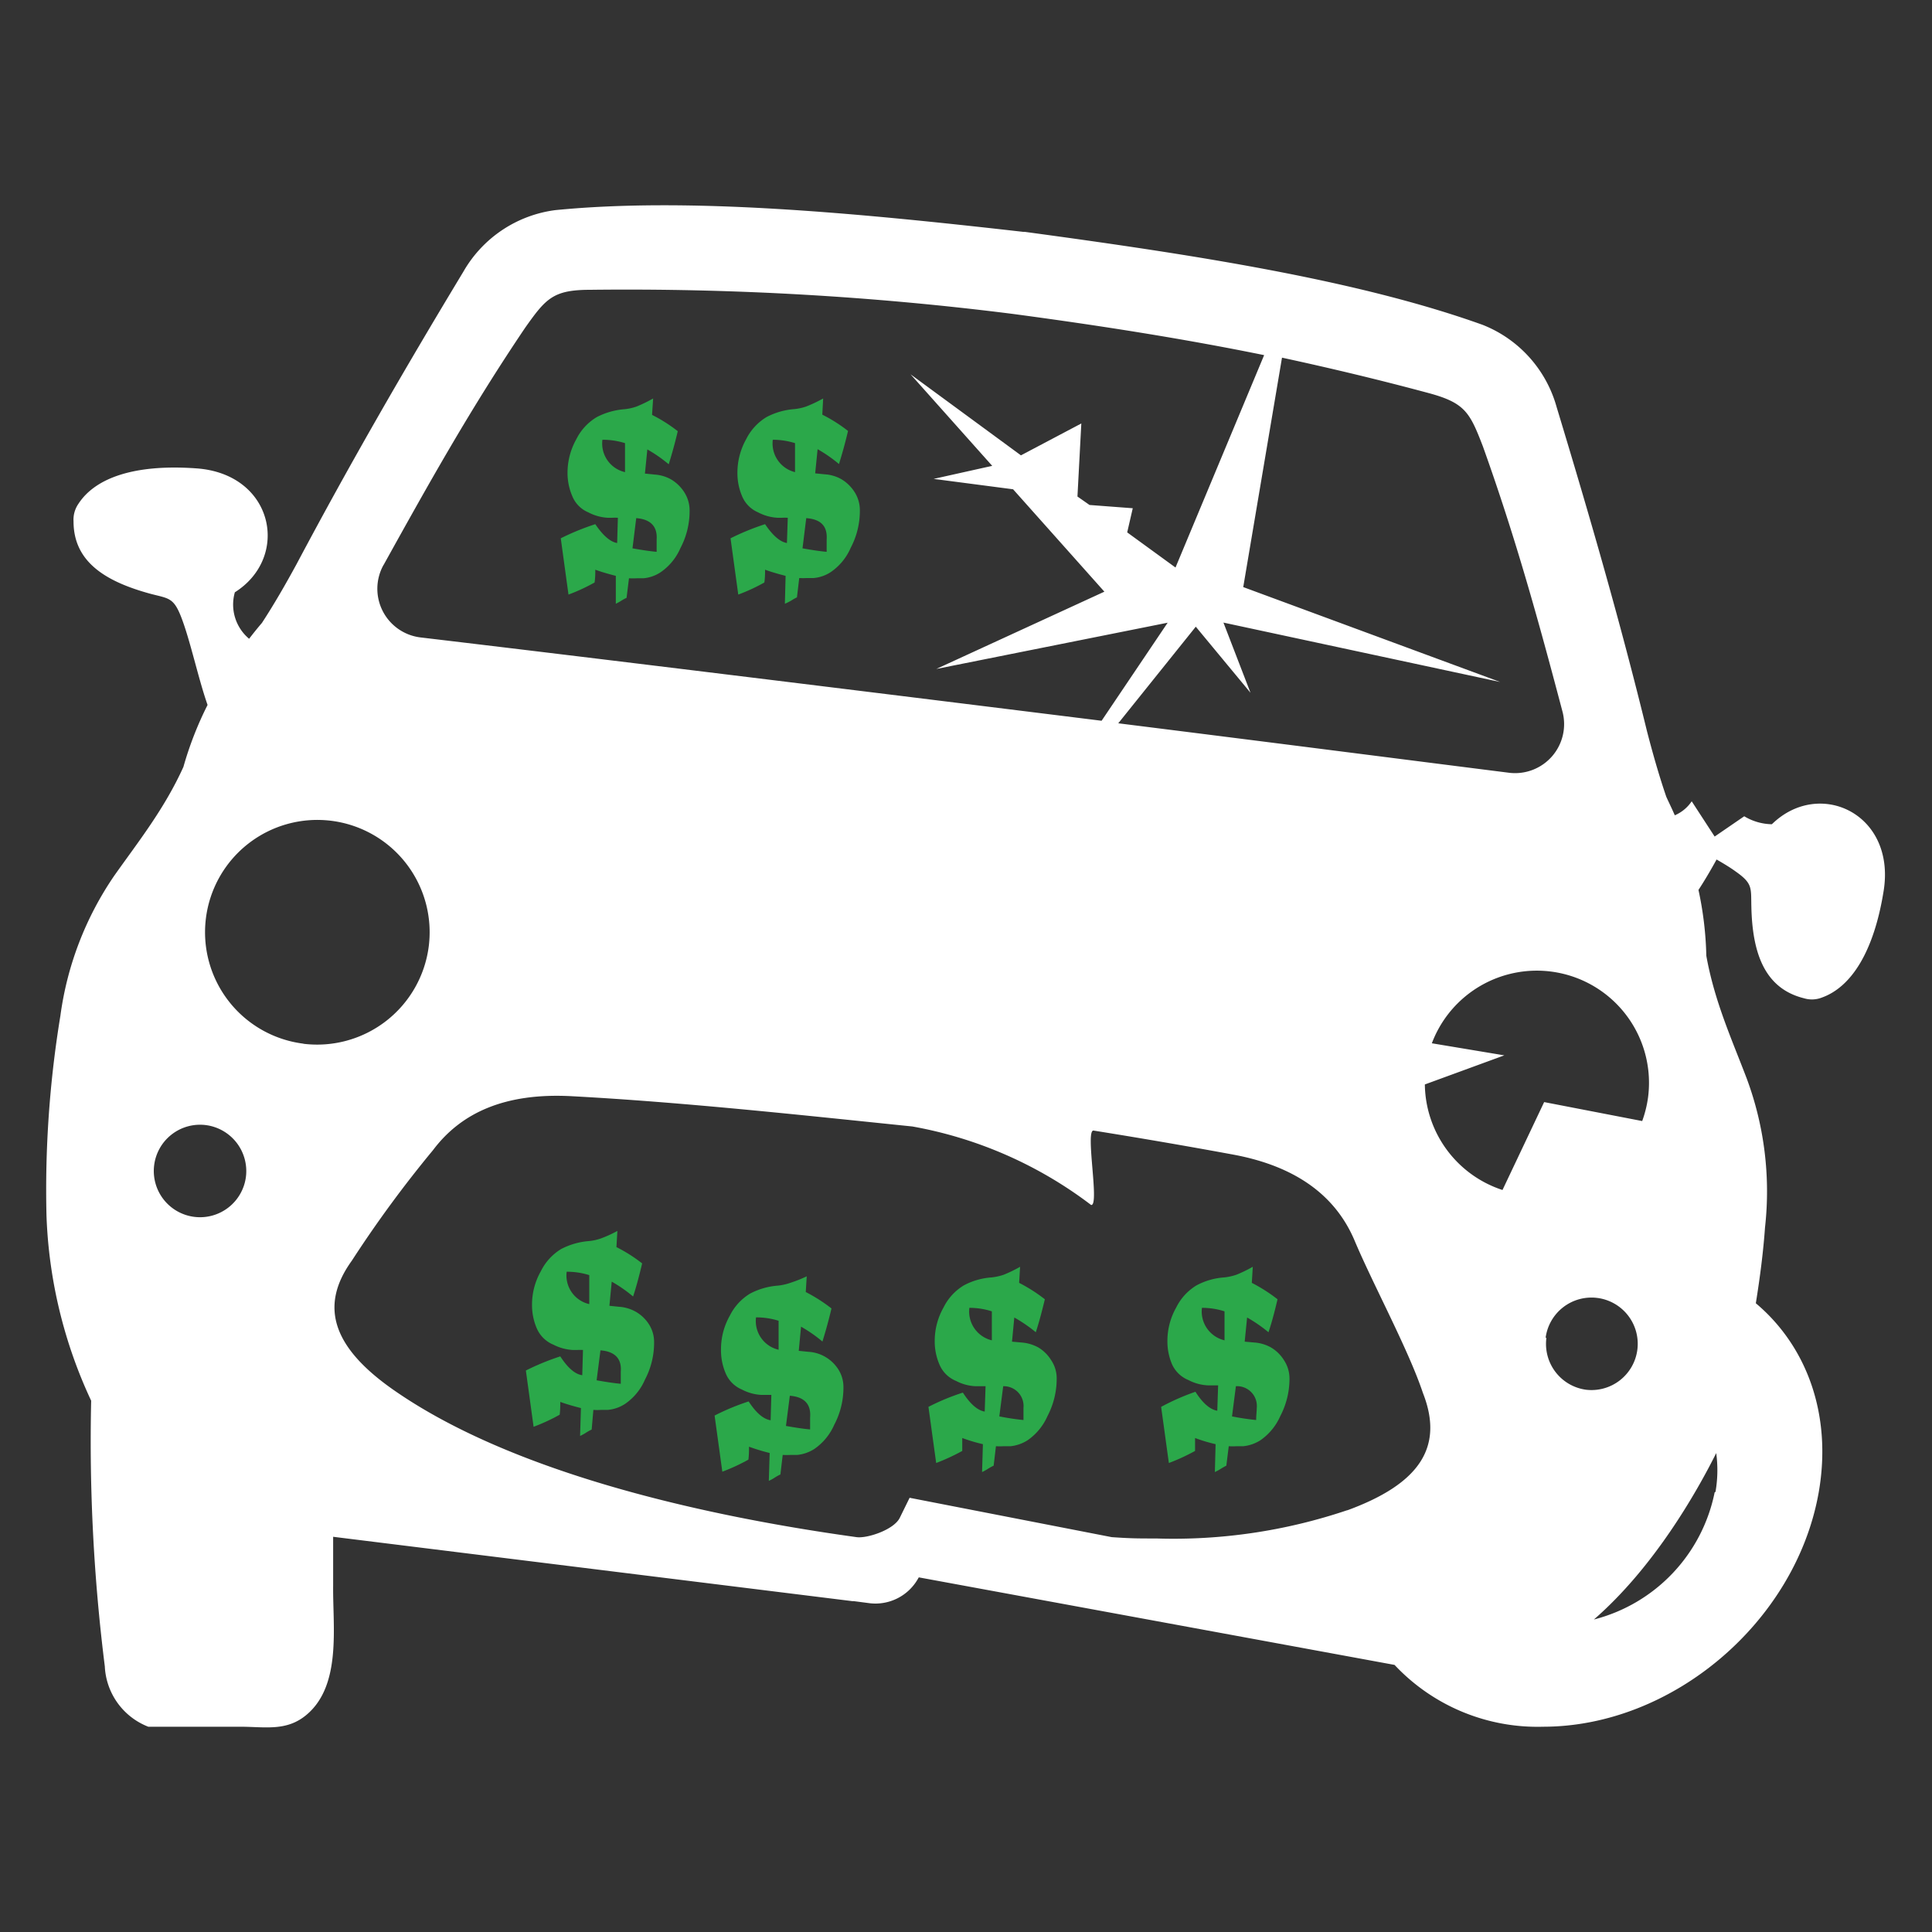 <svg id="Layer_1" data-name="Layer 1" xmlns="http://www.w3.org/2000/svg" viewBox="0 0 160 160"><rect x="0" y="0" width="160" height="160" fill="#333333" stroke="none"/><defs><style>.cls-1{fill:#fff;}.cls-2{fill:#2ba84a;}</style></defs><path class="cls-1" d="M146.74,68.26a4.58,4.58,0,0,1-2.29-.66L142,69.28l-1.9-2.92a3.21,3.21,0,0,1-1.4,1.16c-.22-.51-.46-1-.7-1.52-.61-1.78-1.12-3.58-1.6-5.43-2.22-9.08-4.69-17.63-7.49-26.87a10.27,10.27,0,0,0-6.13-6.8c-10.37-3.72-23.94-5.81-37.92-7.7h-.13C70.66,17.6,57,16.32,46,17.4a10.3,10.3,0,0,0-7.62,5.09c-5,8.28-9.45,16-13.82,24.23-.91,1.67-1.85,3.31-2.87,4.87-.37.43-.72.87-1.06,1.31a3.69,3.69,0,0,1-1.18-3.85c4.61-2.91,3.23-9.8-3.17-10.26-5.09-.37-8.38.76-9.79,2.94a2.31,2.31,0,0,0-.4,1.45c0,3.39,2.71,5,6.39,6,1.49.39,1.89.3,2.52,1.91.75,1.92,1.43,5.14,2.19,7.29a28.7,28.7,0,0,0-2,5.13c-1.58,3.49-3.74,6.2-5.72,9A26.86,26.86,0,0,0,5,84.13a88.87,88.87,0,0,0-1.15,16.54A39.36,39.36,0,0,0,7.55,116a149.42,149.42,0,0,0,1.13,22,5.65,5.65,0,0,0,3.6,5h7.6c2.07,0,3.86.41,5.52-1,2.9-2.45,2.15-7.29,2.19-10.65v-4.08l43,5.33h.12l1.3.17a4.05,4.05,0,0,0,4-2l.08-.14,39.4,7.25A16.23,16.23,0,0,0,127.79,143c10.72,0,20.94-8.69,22.83-19.42,1.12-6.43-1-12.11-5.21-15.65.35-2.17.62-4.28.76-6.27a26.83,26.83,0,0,0-1.52-12.36c-1.23-3.23-2.67-6.39-3.34-10.15a28.48,28.48,0,0,0-.65-5.45c.48-.73,1-1.61,1.5-2.52.59.34,1.14.67,1.59,1,1.42,1,1.25,1.35,1.29,2.9.08,3.79,1.06,6.77,4.35,7.59a2.27,2.27,0,0,0,1.5-.06c2.44-.88,4.31-3.82,5.11-8.86C157,67.36,150.64,64.44,146.74,68.26Zm-28.4-35.7c3,.81,3.39,1.62,4.46,4.39,2.71,7.56,4.6,14.41,6.59,21.95A4.06,4.06,0,0,1,125,64c-7.92-1-19.68-2.51-32.39-4.1l6.42-8,4.53,5.47-2.24-5.81,22.92,4.92-21.28-7.86,3.21-19C110.19,30.49,114.22,31.45,118.34,32.56ZM31.76,46.8C35.53,40,39,33.79,43.5,27.13,45.22,24.7,45.82,24,48.9,24a254.6,254.6,0,0,1,35,2h0c7.47,1,14.2,2.07,20.79,3.41L97.35,47l-4-2.91.46-2-3.58-.27-1-.7.32-6.05-5,2.64L75.41,31l6.76,7.58-4.85,1.08,6.58.86L91.46,49l-13.92,6.4L96.7,51.57l-5.47,8.12c-20.67-2.57-43.56-5.38-56.4-6.9a4.06,4.06,0,0,1-3.07-6ZM20.37,97.43A3.83,3.83,0,1,1,17,93.17,3.84,3.84,0,0,1,20.37,97.43Zm4.75-11a9.3,9.3,0,1,1,10.39-8.08A9.32,9.32,0,0,1,25.12,86.44Zm86.45,38.64a45,45,0,0,1-15.81,2.34c-1.57,0-2.06,0-3.69-.11l-16.74-3.26-.81,1.65c-.48,1-2.71,1.73-3.58,1.61-14-1.94-28.78-5.64-38.07-12-5.19-3.53-6.55-7-3.73-10.9a97.54,97.54,0,0,1,6.72-9.15c2.35-3.13,6-4.75,11.43-4.47,9.16.49,18.74,1.53,28.27,2.51h0a34.43,34.43,0,0,1,14.8,6.5c.73.12-.52-6.27.21-6.16,3.94.63,7.83,1.3,11.62,2,5.31,1,8.48,3.52,10,7.13s4.47,9.05,5.65,12.6C119.63,119.91,117.47,122.92,111.57,125.08ZM118,89.81l6.58-2.41-6-1a9.29,9.29,0,0,1,17.91,4.44,9.43,9.43,0,0,1-.49,2l-8.12-1.57-3.45,7.28A9.32,9.32,0,0,1,118,89.81Zm10,21a3.83,3.83,0,1,1,3.33,4.28A3.83,3.83,0,0,1,128.07,110.77Zm14,12.78a13.66,13.66,0,0,1-10,10.53c4.95-4.3,8.46-10.45,10.13-13.78A10.5,10.5,0,0,1,142.07,123.55Z"/><path class="cls-2" d="M54.09,33,54,34.36a12.57,12.57,0,0,1,2.13,1.35c-.27,1.14-.52,2-.75,2.74a11.66,11.66,0,0,0-1.77-1.23l-.2,2,.78.08a3.19,3.19,0,0,1,1.38.4,3.29,3.29,0,0,1,1.09,1.05,2.8,2.8,0,0,1,.45,1.54,6.55,6.55,0,0,1-.76,3.1,4.66,4.66,0,0,1-1.64,2,3.06,3.06,0,0,1-1.42.5h-.56a5.44,5.44,0,0,1-.64,0l-.2,1.62a3.63,3.63,0,0,0-.47.26A4.74,4.74,0,0,1,51,50L51,47.69c-.7-.18-1.27-.35-1.7-.51,0,.31,0,.66-.06,1.06a15.09,15.09,0,0,1-2.16,1l-.64-4.66a20.55,20.55,0,0,1,2.86-1.17c.64.95,1.25,1.47,1.81,1.56l.06-2.09a4.27,4.27,0,0,0-.48,0l-.35,0a3.91,3.91,0,0,1-1.62-.45,2.45,2.45,0,0,1-1.32-1.33A4.84,4.84,0,0,1,47,39.17a5.68,5.68,0,0,1,.72-2.78,4.42,4.42,0,0,1,1.69-1.84,5.92,5.92,0,0,1,2.3-.66,4.3,4.3,0,0,0,1-.22A11.44,11.44,0,0,0,54.09,33ZM51.76,39.1V36.7a6.09,6.09,0,0,0-1.87-.28A2.43,2.43,0,0,0,51.76,39.1Zm.93,3.81-.31,2.5c.77.14,1.45.24,2,.29,0-.4,0-.73,0-1C54.46,43.59,53.87,43,52.69,42.91Z"/><path class="cls-2" d="M68.17,33l-.07,1.34a12.57,12.57,0,0,1,2.13,1.35c-.27,1.14-.52,2-.75,2.74a11.66,11.66,0,0,0-1.77-1.23l-.2,2,.78.08a3.19,3.19,0,0,1,1.38.4,3.29,3.29,0,0,1,1.09,1.05,2.8,2.8,0,0,1,.45,1.54,6.55,6.55,0,0,1-.76,3.1,4.66,4.66,0,0,1-1.64,2,3.06,3.06,0,0,1-1.42.5h-.56a5.44,5.44,0,0,1-.64,0L66,49.47a3.69,3.69,0,0,0-.46.26A4.65,4.65,0,0,1,65,50l.06-2.31c-.7-.18-1.27-.35-1.7-.51,0,.31,0,.66-.06,1.06a15.09,15.09,0,0,1-2.16,1l-.64-4.66a20.55,20.55,0,0,1,2.86-1.17c.64.95,1.25,1.47,1.81,1.56l.07-2.09a4.44,4.44,0,0,0-.49,0l-.35,0a3.91,3.91,0,0,1-1.62-.45,2.49,2.49,0,0,1-1.32-1.33,4.84,4.84,0,0,1-.39-1.94,5.68,5.68,0,0,1,.72-2.78,4.48,4.48,0,0,1,1.69-1.84,5.92,5.92,0,0,1,2.3-.66,4.3,4.3,0,0,0,1-.22A11.44,11.44,0,0,0,68.17,33ZM65.84,39.1V36.7A6.09,6.09,0,0,0,64,36.42,2.44,2.44,0,0,0,65.84,39.1Zm.93,3.81-.31,2.5c.77.14,1.45.24,2,.29,0-.4,0-.73,0-1C68.54,43.59,68,43,66.77,42.91Z"/><path class="cls-2" d="M51.13,101.94l-.08,1.34a12.57,12.57,0,0,1,2.13,1.35c-.27,1.14-.52,2.05-.75,2.74a11.66,11.66,0,0,0-1.77-1.23l-.19,2,.78.08a3.27,3.27,0,0,1,1.38.4,3.17,3.17,0,0,1,1.08,1,2.73,2.73,0,0,1,.46,1.54,6.55,6.55,0,0,1-.76,3.1,4.66,4.66,0,0,1-1.64,2,3.09,3.09,0,0,1-1.42.5h-.57a3.85,3.85,0,0,1-.64,0L49,118.39a3.63,3.63,0,0,0-.47.26,3.83,3.83,0,0,1-.49.27l.07-2.31c-.71-.18-1.27-.35-1.71-.51,0,.31,0,.66-.05,1.06a15.61,15.61,0,0,1-2.16,1l-.64-4.66a20.39,20.39,0,0,1,2.85-1.17c.65,1,1.25,1.48,1.82,1.56l.06-2.09a4.44,4.44,0,0,0-.49,0l-.35,0a4,4,0,0,1-1.61-.44A2.56,2.56,0,0,1,44.45,110a4.84,4.84,0,0,1-.39-1.94,5.58,5.58,0,0,1,.73-2.78,4.47,4.47,0,0,1,1.68-1.84,6,6,0,0,1,2.3-.66,4.09,4.09,0,0,0,1-.22A9.91,9.91,0,0,0,51.13,101.94ZM48.8,108v-2.4a6.14,6.14,0,0,0-1.87-.28A2.43,2.43,0,0,0,48.8,108Zm.93,3.81-.32,2.5c.78.14,1.46.24,2,.29,0-.4,0-.73,0-1C51.5,112.51,50.91,111.92,49.73,111.83Z"/><path class="cls-2" d="M103.75,104.91l-.08,1.33a13.38,13.38,0,0,1,2.13,1.36q-.4,1.71-.75,2.73a12.15,12.15,0,0,0-1.77-1.22l-.2,2,.79.07a3.33,3.33,0,0,1,1.37.4,3.14,3.14,0,0,1,1.09,1.06,2.76,2.76,0,0,1,.46,1.54,6.66,6.66,0,0,1-.76,3.09,4.78,4.78,0,0,1-1.64,2,3.25,3.25,0,0,1-1.43.5h-.56a5.59,5.59,0,0,1-.64,0l-.2,1.61c-.1.05-.25.13-.46.26a4.65,4.65,0,0,1-.49.27l.06-2.31a13.39,13.39,0,0,1-1.7-.51c0,.31,0,.67,0,1.07a16.44,16.44,0,0,1-2.17,1l-.64-4.65A19.35,19.35,0,0,1,99,115.26c.64,1,1.25,1.48,1.81,1.57l.07-2.1-.49,0-.35,0a3.87,3.87,0,0,1-1.62-.44A2.54,2.54,0,0,1,97.07,113a4.8,4.8,0,0,1-.39-1.94,5.61,5.61,0,0,1,.73-2.78,4.43,4.43,0,0,1,1.68-1.83,5.65,5.65,0,0,1,2.3-.66,4.71,4.71,0,0,0,1-.22A11.36,11.36,0,0,0,103.75,104.91ZM101.41,111v-2.4a6.07,6.07,0,0,0-1.87-.29A2.45,2.45,0,0,0,101.41,111Zm.94,3.81-.32,2.49a20.19,20.19,0,0,0,2,.3c0-.4.05-.74.05-1A1.64,1.64,0,0,0,102.35,114.8Z"/><path class="cls-2" d="M84.48,104.91l-.08,1.33a13.38,13.38,0,0,1,2.13,1.36q-.41,1.71-.75,2.73A12.15,12.15,0,0,0,84,109.11l-.19,2,.78.07a3.42,3.42,0,0,1,1.38.4,3.12,3.12,0,0,1,1.08,1.06,2.68,2.68,0,0,1,.46,1.54,6.66,6.66,0,0,1-.76,3.09,4.78,4.78,0,0,1-1.64,2,3.26,3.26,0,0,1-1.42.5h-.57a5.59,5.59,0,0,1-.64,0l-.19,1.61a4.32,4.32,0,0,0-.47.26,3.83,3.83,0,0,1-.49.27l.07-2.31a13.61,13.61,0,0,1-1.71-.51c0,.31,0,.67,0,1.07a17.11,17.11,0,0,1-2.16,1l-.64-4.65a18.76,18.76,0,0,1,2.85-1.18c.65,1,1.25,1.48,1.81,1.57l.07-2.1-.49,0-.35,0a3.84,3.84,0,0,1-1.61-.44A2.52,2.52,0,0,1,77.8,113a4.8,4.8,0,0,1-.39-1.94,5.61,5.61,0,0,1,.73-2.78,4.43,4.43,0,0,1,1.68-1.83,5.65,5.65,0,0,1,2.3-.66,4.71,4.71,0,0,0,1-.22A11.36,11.36,0,0,0,84.48,104.91ZM82.14,111v-2.4a6,6,0,0,0-1.86-.29A2.45,2.45,0,0,0,82.14,111Zm.94,3.81-.32,2.49a20.19,20.19,0,0,0,2,.3c0-.4,0-.74,0-1A1.64,1.64,0,0,0,83.08,114.8Z"/><path class="cls-2" d="M66.81,105.7,66.73,107a13.38,13.38,0,0,1,2.13,1.36c-.27,1.14-.52,2-.75,2.74a11.66,11.66,0,0,0-1.77-1.23l-.19,2,.78.08a3.13,3.13,0,0,1,1.38.4,3.17,3.17,0,0,1,1.08,1,2.71,2.71,0,0,1,.46,1.54,6.58,6.58,0,0,1-.76,3.1,4.73,4.73,0,0,1-1.64,2,3.22,3.22,0,0,1-1.42.5h-.57a5.73,5.73,0,0,1-.64,0l-.19,1.62a3.63,3.63,0,0,0-.47.26,3.83,3.83,0,0,1-.49.27l.07-2.31a16,16,0,0,1-1.71-.52c0,.32,0,.67-.05,1.07a15.91,15.91,0,0,1-2.16,1l-.64-4.65A19.24,19.24,0,0,1,62,116.06c.65,1,1.25,1.47,1.82,1.56l.06-2.1-.49,0-.34,0a3.91,3.91,0,0,1-1.62-.45,2.51,2.51,0,0,1-1.33-1.33,4.85,4.85,0,0,1-.39-2,5.64,5.64,0,0,1,.73-2.78,4.43,4.43,0,0,1,1.68-1.83,5.86,5.86,0,0,1,2.3-.66,4.58,4.58,0,0,0,1-.22A11.36,11.36,0,0,0,66.81,105.7Zm-2.33,6.08v-2.4a6.14,6.14,0,0,0-1.87-.28A2.44,2.44,0,0,0,64.48,111.78Zm.93,3.81-.32,2.5c.78.14,1.46.24,2,.29,0-.4,0-.74,0-1C67.18,116.27,66.59,115.68,65.41,115.59Z"/></svg>